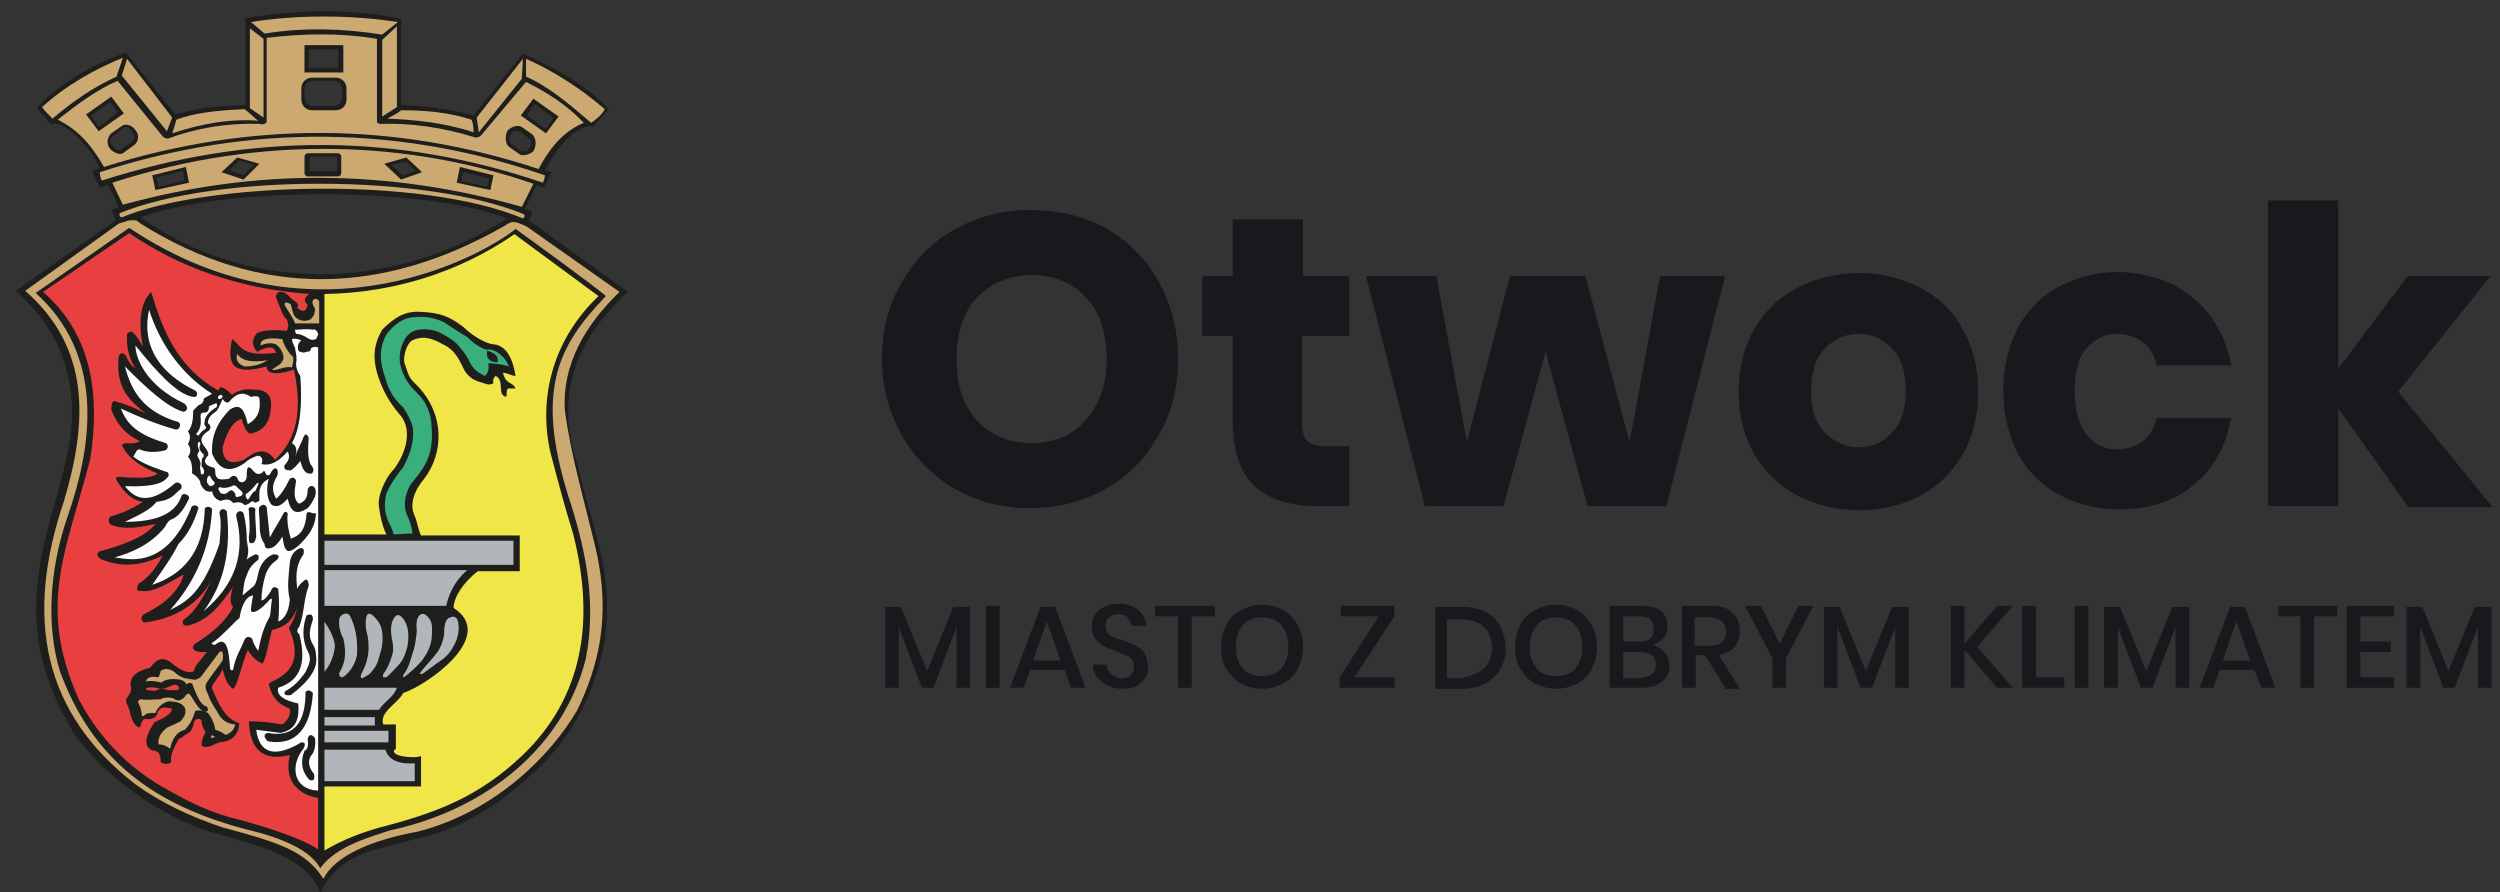 <?xml version="1.0" encoding="utf-8"?>
<!-- Generator: Adobe Illustrator 24.0.2, SVG Export Plug-In . SVG Version: 6.00 Build 0)  -->
<svg version="1.1" id="Warstwa_1" xmlns="http://www.w3.org/2000/svg" xmlns:xlink="http://www.w3.org/1999/xlink" x="0px" y="0px"
	 viewBox="0 0 238.1 85" style="enable-background:new 0 0 238.1 85;" xml:space="preserve">
<rect x="0" y="0" width="238.1" height="85" fill="#333333" stroke="none"/>
<style type="text/css">
	.st0{fill:#18191D;}
	.st1{fill:#1E1E1C;}
	.st2{fill:#B0B6BA;}
	.st3{fill:#38AF7D;}
	.st4{fill:#F0E647;}
	.st5{fill:#E84041;}
	.st6{fill:#CBA971;}
	.st7{fill:#FFFCFD;}
</style>
<g>
	<path class="st0" d="M105.4,21.8c2.1,1.2,3.8,2.9,5,5.1s1.8,4.6,1.8,7.3c0,2.7-0.6,5.2-1.9,7.3c-1.2,2.2-2.9,3.9-5.1,5.1
		c-2.1,1.2-4.5,1.8-7.1,1.8s-5-0.6-7.1-1.8c-2.1-1.2-3.8-2.9-5.1-5.1c-1.2-2.2-1.9-4.6-1.9-7.3c0-2.7,0.6-5.2,1.9-7.3
		c1.2-2.2,2.9-3.9,5.1-5.1s4.5-1.8,7.1-1.8C100.9,20,103.3,20.6,105.4,21.8z M93,28.4c-1.3,1.4-1.9,3.4-1.9,5.8
		c0,2.4,0.6,4.4,1.9,5.8s3,2.2,5.2,2.2c2.2,0,3.9-0.7,5.2-2.2c1.3-1.4,2-3.4,2-5.8s-0.6-4.4-1.9-5.8c-1.3-1.4-3-2.2-5.2-2.2
		S94.3,27,93,28.4z"/>
	<path class="st0" d="M128.5,42.4v5.8h-3c-2.6,0-4.6-0.6-6-1.9c-1.4-1.3-2.1-3.4-2.1-6.3V32h-2.9v-5.7h2.9v-5.4h6.7v5.4h4.4V32H124
		v8.2c0,0.9,0.2,1.5,0.5,1.8c0.4,0.3,0.9,0.5,1.8,0.5H128.5z"/>
	<path class="st0" d="M164.3,26.3l-5.6,21.9h-7.5l-4-14.7l-4,14.7h-7.5l-5.6-21.9h6.7l2.9,15.8l4.1-15.8h7.2l4.2,15.8l2.9-15.8
		H164.3z"/>
	<path class="st0" d="M182.9,27.4c1.7,0.9,3.1,2.2,4,3.9c1,1.7,1.5,3.7,1.5,6c0,2.3-0.5,4.3-1.5,6c-1,1.7-2.3,3-4,3.9
		c-1.7,0.9-3.7,1.4-5.8,1.4c-2.2,0-4.1-0.5-5.9-1.4c-1.7-0.9-3.1-2.2-4.1-3.9c-1-1.7-1.5-3.7-1.5-6c0-2.3,0.5-4.3,1.5-6
		c1-1.7,2.3-3,4.1-3.9c1.7-0.9,3.7-1.4,5.9-1.4C179.2,26,181.1,26.5,182.9,27.4z M173.8,33.2c-0.9,0.9-1.3,2.3-1.3,4
		c0,1.8,0.4,3.1,1.3,4c0.9,0.9,2,1.4,3.2,1.4c1.3,0,2.4-0.5,3.2-1.4c0.9-0.9,1.3-2.3,1.3-4c0-1.8-0.4-3.1-1.3-4
		c-0.9-0.9-1.9-1.4-3.2-1.4C175.7,31.8,174.7,32.3,173.8,33.2z"/>
	<path class="st0" d="M208.9,28.4c1.9,1.6,3.1,3.7,3.6,6.4h-7.1c-0.2-0.9-0.6-1.7-1.3-2.2c-0.7-0.5-1.5-0.8-2.5-0.8
		c-1.2,0-2.1,0.5-2.9,1.4c-0.8,0.9-1.1,2.3-1.1,4.1c0,1.8,0.4,3.1,1.1,4.1c0.8,0.9,1.7,1.4,2.9,1.4c1,0,1.8-0.3,2.5-0.8
		c0.7-0.5,1.1-1.3,1.3-2.2h7.1c-0.5,2.7-1.7,4.9-3.6,6.4c-1.9,1.6-4.3,2.3-7.1,2.3c-2.1,0-4.1-0.5-5.7-1.4c-1.7-0.9-3-2.2-3.9-3.9
		c-0.9-1.7-1.4-3.7-1.4-6c0-2.3,0.5-4.3,1.4-6c0.9-1.7,2.2-3,3.9-3.9s3.6-1.4,5.7-1.4C204.6,26,207,26.8,208.9,28.4z"/>
	<path class="st0" d="M229.3,48.2l-6.6-9.3v9.3H216V19.1h6.7v16l6.6-8.8h7.9l-8.8,11l9,11H229.3z"/>
</g>
<g>
	<path class="st0" d="M92.4,57.8v7.7h-1.3v-5.8l-2.2,5.8h-1.1l-2.2-5.8v5.8h-1.3v-7.7h1.5l2.5,6.1l2.5-6.1H92.4z"/>
	<path class="st0" d="M95.2,57.7v7.8h-1.3v-7.8H95.2z"/>
	<path class="st0" d="M101.4,63.8h-3.3l-0.6,1.7h-1.3l2.9-7.7h1.4l2.9,7.7H102L101.4,63.8z M101,62.9l-1.3-3.7l-1.3,3.7H101z"/>
	<path class="st0" d="M109.1,64.5c-0.2,0.3-0.5,0.6-0.8,0.8c-0.4,0.2-0.8,0.3-1.4,0.3c-0.5,0-1-0.1-1.4-0.3c-0.4-0.2-0.8-0.5-1-0.8
		c-0.3-0.3-0.4-0.7-0.4-1.2h1.3c0,0.3,0.2,0.6,0.4,0.9c0.3,0.2,0.6,0.4,1,0.4c0.4,0,0.7-0.1,0.9-0.3c0.2-0.2,0.3-0.5,0.3-0.8
		c0-0.3-0.1-0.5-0.2-0.7s-0.3-0.3-0.6-0.4c-0.2-0.1-0.5-0.2-0.9-0.4c-0.5-0.2-0.9-0.3-1.2-0.5c-0.3-0.2-0.6-0.4-0.8-0.7
		c-0.2-0.3-0.3-0.7-0.3-1.2c0-0.4,0.1-0.8,0.3-1.1c0.2-0.3,0.5-0.6,0.9-0.7c0.4-0.2,0.8-0.3,1.3-0.3c0.8,0,1.4,0.2,1.9,0.6
		c0.5,0.4,0.7,0.9,0.8,1.5h-1.4c-0.1-0.3-0.2-0.5-0.4-0.8c-0.2-0.2-0.5-0.3-0.9-0.3c-0.4,0-0.6,0.1-0.9,0.3
		c-0.2,0.2-0.3,0.4-0.3,0.8c0,0.3,0.1,0.5,0.2,0.7c0.1,0.2,0.3,0.3,0.6,0.4c0.2,0.1,0.5,0.2,0.9,0.3c0.5,0.2,0.9,0.3,1.2,0.5
		s0.6,0.4,0.8,0.7c0.2,0.3,0.3,0.7,0.3,1.2C109.4,63.8,109.3,64.2,109.1,64.5z"/>
	<path class="st0" d="M115.7,57.7v1h-2.2v6.8h-1.3v-6.8h-2.2v-1H115.7z"/>
	<path class="st0" d="M122.2,58.1c0.6,0.3,1,0.8,1.4,1.4c0.3,0.6,0.5,1.3,0.5,2.1s-0.2,1.5-0.5,2.1c-0.3,0.6-0.8,1.1-1.4,1.4
		c-0.6,0.3-1.2,0.5-2,0.5c-0.7,0-1.4-0.2-2-0.5c-0.6-0.3-1-0.8-1.4-1.4s-0.5-1.3-0.5-2.1s0.2-1.5,0.5-2.1s0.8-1.1,1.4-1.4
		c0.6-0.3,1.2-0.5,2-0.5C121,57.6,121.6,57.8,122.2,58.1z M118.9,59.1c-0.4,0.2-0.7,0.6-0.9,1c-0.2,0.4-0.3,0.9-0.3,1.5
		s0.1,1.1,0.3,1.5c0.2,0.4,0.5,0.8,0.9,1c0.4,0.2,0.8,0.3,1.3,0.3c0.5,0,0.9-0.1,1.3-0.3c0.4-0.2,0.7-0.6,0.9-1
		c0.2-0.4,0.3-0.9,0.3-1.5s-0.1-1.1-0.3-1.5c-0.2-0.4-0.5-0.8-0.9-1c-0.4-0.2-0.8-0.3-1.3-0.3C119.7,58.8,119.3,58.9,118.9,59.1z"/>
	<path class="st0" d="M129,64.5h3.8v1h-5.2v-1l3.7-5.8h-3.6v-1h5.1v1L129,64.5z"/>
	<path class="st0" d="M142.9,63.7c-0.3,0.6-0.8,1-1.4,1.4c-0.6,0.3-1.4,0.5-2.2,0.5h-2.6v-7.8h2.6c0.9,0,1.6,0.2,2.2,0.5
		c0.6,0.3,1.1,0.8,1.4,1.4c0.3,0.6,0.5,1.3,0.5,2.1S143.2,63.1,142.9,63.7z M141.3,63.7c0.5-0.5,0.8-1.2,0.8-2s-0.3-1.6-0.8-2
		c-0.5-0.5-1.2-0.7-2.2-0.7h-1.3v5.6h1.3C140.1,64.4,140.8,64.1,141.3,63.7z"/>
	<path class="st0" d="M150.2,58.1c0.6,0.3,1,0.8,1.4,1.4c0.3,0.6,0.5,1.3,0.5,2.1s-0.2,1.5-0.5,2.1c-0.3,0.6-0.8,1.1-1.4,1.4
		c-0.6,0.3-1.2,0.5-2,0.5c-0.7,0-1.4-0.2-2-0.5c-0.6-0.3-1-0.8-1.4-1.4s-0.5-1.3-0.5-2.1s0.2-1.5,0.5-2.1s0.8-1.1,1.4-1.4
		c0.6-0.3,1.2-0.5,2-0.5C149,57.6,149.6,57.8,150.2,58.1z M146.9,59.1c-0.4,0.2-0.7,0.6-0.9,1c-0.2,0.4-0.3,0.9-0.3,1.5
		s0.1,1.1,0.3,1.5c0.2,0.4,0.5,0.8,0.9,1c0.4,0.2,0.8,0.3,1.3,0.3c0.5,0,0.9-0.1,1.3-0.3c0.4-0.2,0.7-0.6,0.9-1
		c0.2-0.4,0.3-0.9,0.3-1.5s-0.1-1.1-0.3-1.5c-0.2-0.4-0.5-0.8-0.9-1c-0.4-0.2-0.8-0.3-1.3-0.3C147.7,58.8,147.3,58.9,146.9,59.1z"/>
	<path class="st0" d="M158.6,62.2c0.3,0.4,0.4,0.8,0.4,1.2c0,0.6-0.2,1.2-0.7,1.5c-0.4,0.4-1.1,0.6-1.9,0.6h-3.1v-7.8h3.1
		c0.8,0,1.4,0.2,1.8,0.5c0.4,0.4,0.6,0.8,0.6,1.4c0,0.5-0.1,0.9-0.4,1.2c-0.3,0.3-0.6,0.5-1,0.6C157.9,61.6,158.3,61.8,158.6,62.2z
		 M154.6,61.1h1.6c0.4,0,0.8-0.1,1-0.3s0.3-0.5,0.3-0.9c0-0.4-0.1-0.6-0.3-0.9c-0.2-0.2-0.6-0.3-1.1-0.3h-1.5V61.1z M157.3,64.2
		c0.3-0.2,0.4-0.5,0.4-0.9c0-0.4-0.1-0.7-0.4-0.9c-0.3-0.2-0.6-0.3-1.1-0.3h-1.6v2.5h1.6C156.7,64.5,157.1,64.4,157.3,64.2z"/>
	<path class="st0" d="M164.3,65.5l-1.9-3.1h-0.9v3.1h-1.3v-7.8h2.8c0.9,0,1.6,0.2,2,0.7c0.5,0.4,0.7,1,0.7,1.7
		c0,0.6-0.2,1.1-0.5,1.5c-0.3,0.4-0.8,0.6-1.5,0.8l2,3.2H164.3z M161.5,61.5h1.4c1,0,1.5-0.5,1.5-1.3c0-0.4-0.1-0.8-0.4-1
		c-0.2-0.2-0.6-0.4-1.2-0.4h-1.4V61.5z"/>
	<path class="st0" d="M172.7,57.7l-2.6,5v2.8h-1.3v-2.8l-2.6-5h1.5l1.8,3.6l1.8-3.6H172.7z"/>
	<path class="st0" d="M181.8,57.8v7.7h-1.3v-5.8l-2.2,5.8h-1.1l-2.2-5.8v5.8h-1.3v-7.7h1.5l2.5,6.1l2.5-6.1H181.8z"/>
	<path class="st0" d="M188.3,61.6l3.4,3.9h-1.5l-3.1-3.6v3.6h-1.3v-7.8h1.3v3.6l3.1-3.6h1.5L188.3,61.6z"/>
	<path class="st0" d="M193.9,64.5h2.7v1h-4v-7.8h1.3V64.5z"/>
	<path class="st0" d="M198.9,57.7v7.8h-1.3v-7.8H198.9z"/>
	<path class="st0" d="M208.5,57.8v7.7h-1.3v-5.8l-2.2,5.8h-1.1l-2.2-5.8v5.8h-1.3v-7.7h1.5l2.5,6.1l2.5-6.1H208.5z"/>
	<path class="st0" d="M214.7,63.8h-3.3l-0.6,1.7h-1.3l2.9-7.7h1.4l2.9,7.7h-1.3L214.7,63.8z M214.3,62.9l-1.3-3.7l-1.3,3.7H214.3z"
		/>
	<path class="st0" d="M222.6,57.7v1h-2.2v6.8h-1.3v-6.8H217v-1H222.6z"/>
	<path class="st0" d="M224.8,58.7v2.4h2.9v1h-2.9v2.4h3.2v1h-4.5v-7.8h4.5v1H224.8z"/>
	<path class="st0" d="M237.3,57.8v7.7h-1.3v-5.8l-2.2,5.8h-1.1l-2.2-5.8v5.8h-1.3v-7.7h1.5l2.5,6.1l2.5-6.1H237.3z"/>
</g>
<g>
	<path class="st1" d="M59.8,27.8l-9.4-6.8l0.3-0.9L50,19.9l1.1-2.3l0.7,0.3l0.7-1.5l-0.6-0.2c0.9-1.6,2.5-4.2,4.6-4.2l1.5-1.6
		c-2-2.1-4.6-3.7-8.2-5.3L45.1,11c-1.8-0.5-4.2-0.9-6.9-1l0-8.2c-4.1-0.9-9-1-14.8-0.1l0,8.3c-1.6,0.1-4.1,0.1-6.7,0.9L12,5
		c-3.6,1.3-6.6,3.2-8.5,5.3l1.4,1.6c0.7-0.7,3.4,1.5,4.6,4.1l-0.7,0.3l0.7,1.6l0.8-0.3l1,2.1L10.6,20l0.4,1l0,0l-9.5,6.7
		c4.3,3.8,5.9,8.5,5.2,14c-0.7,4.4-2.2,7.8-2.9,12.1c-1,6.2,0.1,10.7,3.2,16c2.9,4.1,7.7,7.4,11.8,9c2.9,1.2,10.2,2,11.7,6.2
		c2.2-4.2,5.8-4,9-5.1c3.5-0.7,7.3-2.5,11.4-6.4c4.1-3.6,7.1-9.9,6.9-16c0-4.6-1.9-8.9-2.8-13.3C53,38.1,54.3,32.9,59.8,27.8
		 M50.9,9.9l1.8,1.3l-0.7,1.1l-1.8-1.3L50.9,9.9z M44.1,16.4L44.1,16.4l2.5,0.6l-0.2,0.8l-2.5-0.6L44.1,16.4z M38.7,15.4l0.9,0.9
		l0,0l0,0l-1.3,0.4l-1-1L38.7,15.4z M29.4,4.7h2.8v1.8h-2.8V4.7z M29,8.6c0-0.5,0.3-0.9,0.9-0.9h1.8c0.6,0,0.9,0.4,0.9,0.9v0.6
		c0,0.6-0.4,0.9-0.9,0.9h-1.8c-0.6,0-0.9-0.4-0.9-0.9V8.6z M32.1,16.3h-2.6v-1.4h2.6V16.3z M22.8,15.3l1.4,0.4l-1,1l-1.4-0.5v0l0,0
		h0L22.8,15.3z M14.9,16.9L14.9,16.9l2.5-0.6l0.2,0.9l-2.5,0.6L14.9,16.9L14.9,16.9z M9.4,12.1L8.7,11h0l1.8-1.3l0.7,1L9.4,12.1z
		 M12.6,13.5l-1,0.7c-0.2,0.2-0.5,0.1-0.7-0.1l-0.3-0.4c-0.2-0.2-0.1-0.5,0.1-0.7h0l1-0.8c0.2-0.2,0.5-0.1,0.7,0.1l0.3,0.4
		C12.9,13,12.8,13.3,12.6,13.5 M13.4,20.7c7.8-2.9,26.9-3,34.9,0.1C36.9,28.1,23.2,27.7,13.4,20.7 M49.5,14.3l-0.8-0.6
		c-0.2-0.1-0.3-0.6-0.1-0.8l0.2-0.3c0.1-0.2,0.6-0.2,0.8,0l0.8,0.6c0.2,0.1,0.2,0.6,0.1,0.8l-0.2,0.3C50.2,14.4,49.7,14.5,49.5,14.3
		"/>
	<path class="st2" d="M30.9,71.4h5.8c0.3,0.9,1.1,1.4,2.8,1.3v1.7h-8.6L30.9,71.4L30.9,71.4z M30.9,69.6H37v1.1h-6.1V69.6z
		 M30.9,68.3h4.8v0.8h-4.8V68.3z M30.9,65.5h6.9c-0.3,0.9-1.2,1.3-1.7,2.1h-5.2V65.5z M30.9,51.5h18v2.3h-18V51.5z M30.9,54.3h13.6
		c-0.7,0.6-1.6,1.6-2,3.4H30.9V54.3z M30.9,64v-4.8c0.4,0.6,0.9,1.4,1,2.3C31.8,62.7,31.3,63.5,30.9,64z M32.3,64.1
		c0.4-0.7,0.8-1.5,0.4-3.3c-0.2-0.3-0.3-0.7-0.4-1.2c0-0.4-0.1-0.9,0.4-1.1c0.2-0.1,0.4-0.1,0.6,0.1c0.5,0.9,0.8,2.2,0.7,3.8
		c-0.2,0.9-0.6,1.5-1.2,2C32.5,64.6,32.3,64.5,32.3,64.1L32.3,64.1z M34.4,64.2c0.3-0.6,0.6-1.1,0.7-2.3c0-0.6,0-1.1-0.2-1.8
		c-0.1-0.5-0.1-0.9,0-1.4c0.1-0.2,0.2-0.4,0.6-0.1c0.4,0.4,0.8,0.8,0.9,1.6c0.1,0.8,0,1.5-0.3,2.4c-0.2,0.9-0.6,1.2-0.9,1.6
		c-0.2,0.1-0.5,0.3-0.7,0.4C34.4,64.6,34.3,64.5,34.4,64.2L34.4,64.2z M36.5,64.2c0.3-0.4,0.6-0.9,0.9-2c0.1-0.5,0-1-0.1-1.5
		c-0.1-0.6-0.1-1.3,0.2-1.8c0.2-0.3,0.4-0.5,0.8-0.1c0.6,0.7,0.7,1.6,0.5,2.8c-0.2,0.7-0.4,1.3-0.9,1.8c-0.4,0.4-0.7,0.8-1.1,1.1
		C36.6,64.5,36.4,64.6,36.5,64.2L36.5,64.2z M38.4,64.3c0.3-0.4,0.5-0.7,0.9-2.1c0.2-0.5,0.3-1.2,0.4-2.1c-0.1-0.8,0-1.4,0.4-1.6
		c0.2-0.1,0.4,0,0.6,0.2c0.2,0.3,0.6,0.3,0.4,2.2c-0.1,0.7-0.4,1.3-0.9,2c-0.6,0.7-1.1,1.1-1.6,1.5C38.4,64.6,38.4,64.5,38.4,64.3
		 M40,64.1c0.5-0.7,1.1-1.2,1.8-2.2c0.2-0.4,0.4-0.8,0.5-1.5c0-0.8,0.1-1.5,0.6-1.6c0.2-0.1,0.4-0.1,0.6,0.1c0.2,0.4,0.3,1,0,2
		c-0.4,1-0.9,1.6-1.5,2c-0.6,0.4-1.2,0.9-1.8,1.3C40.1,64.1,39.9,64.3,40,64.1"/>
	<path class="st3" d="M37.5,50.9c-0.1-0.3-0.2-0.7-0.4-1c-0.4-0.8-0.6-1.7-0.3-2.9c0.2-0.5,0.7-1.4,1.6-2.5c0.7-1.3,1.1-2.6,0.9-3.9
		c-0.2-0.6-0.5-1.2-0.9-1.8c-0.8-0.7-1.4-1.6-1.7-2.8c-0.6-1.6-0.6-3,0.2-4.3c1.1-1.3,2-1.5,2.7-1.5c1-0.1,1.9,0.1,2.7,0.5
		c0.7,0.5,1.4,0.9,2.2,1.4c0.6,0.6,1.2,1,1.8,1.2c0.6-0.1,1.1,0.2,1.6,0.7c0.3,0.3,0.4,0.6,0.6,0.9c-0.7-0.2-1.4-0.3-2-0.3
		c0.1,0.5,0,0.9-0.3,1.2c-0.7-0.3-1.2-0.7-1.5-1.4c-0.2-0.4-0.5-0.9-0.9-1.3c-0.4-0.6-1-0.9-1.5-1.2c-0.8-0.5-1.6-0.6-2.4-0.5
		c-0.7,0.1-1.2,0.5-1.5,1.2c-0.3,0.7-0.4,1.3-0.3,2c0.2,1,0.7,1.9,1.3,2.5c0.4,0.4,0.8,0.8,1.1,1.3c0.3,0.6,0.6,1.3,0.6,2.3
		c0.1,0.9,0,1.6-0.1,2.2c-0.4,1.6-1.2,2.3-2,3.4c-0.4,0.9-0.6,1.7-0.3,2.6c0.3,0.6,0.5,1.2,0.6,1.9L37.5,50.9L37.5,50.9z M47.4,34.5
		c0.1-0.6-0.3-0.9-1-1.1C46.3,34,46.5,34.5,47.4,34.5"/>
	<path class="st4" d="M30.9,28v22.9h5.9c-0.4-0.8-0.6-1.8-0.7-2.6c-0.2-1,0.6-2.8,1.4-3.6c0.8-1,2.1-3.6,0.5-5.3
		c-1-1.2-1.5-2.2-1.9-3.3c-0.7-2-0.5-3.3,0.3-4.7c1.2-1.2,2.2-1.8,3.7-1.7c1.8,0.1,2.7,0.4,4.1,1.5c0.7,0.7,2.1,1.6,2.9,1.6
		c1.3,0.2,1.8,1.7,2,3c-0.4,0-0.8-0.3-1.2-0.3c0.3,1.2,0.9,0.8,1.2,1.5h-0.7c-0.2,0.1-0.1,0.5-0.2,0.8c-0.9-0.2-0.1-1.6-1-2
		c-0.2,0.2-0.3,0.4-0.2,0.7c-0.2,0.1-0.4,0.2-0.9,0c-0.7-0.2-1.5-0.4-2-1.5c-0.4-0.8-0.8-1.7-1.9-2.2c-0.9-0.5-1.8-0.9-2.9-0.4
		c-0.5,0.2-0.9,1.4-0.8,2.1c0.5,1.5,0.4,1.4,1.4,2.4c2.4,2.6,2.4,6.2,0.5,8.7c-1.1,1.3-1.3,2.5-1,3.3c0.4,0.9,0.4,1.5,0.7,2.1h9.4
		v3.4h-4c-1.4,1.1-2.3,2.5-2.3,3.5c4.2,2.7-2.6,7.4-4.8,8.1c-0.5,1-2.3,1.8-1.9,3h1.2v2.3c-0.9,0.7,1.8,1,2.4,0.7v2.9h-9.2v6.1
		c1.7-1,3.5-1.7,5.3-2.2c5.4-1.4,9.4-2.9,13.6-6.9c5.7-5.5,6.9-12.7,4.8-21c-0.8-2.6-1.5-5.2-2.2-7.9c-1.2-5.5,0.5-10.9,4.6-14.8
		L49,22.3C43.8,25.9,37.5,27.9,30.9,28"/>
	<path class="st5" d="M29.5,28c-6.9-0.5-12.5-2.6-17.2-5.8l-8.2,5.6c4.8,4.2,5.4,10,4.5,15.9c-2.3,8.9-5.1,13.9-1.1,22.9
		c1.9,3.6,4.7,6.6,8.6,8.7c1.8,1,3.8,2.1,6.8,2.8c2.2,0.6,5.8,1.7,7.4,2.8V76c-2.3-0.4-3.2-2-2.7-4.1c-2.7,0.7-3.8-0.7-3.9-3.2
		c1.2,0,2,0.1,3.2,0.3c0.6-0.5,0.8-1,0.7-1.5c-1.1-0.4-1.8-1.2-2-2.4c0.7-0.5,3.7-1.2,1.9-5.3c0.5-0.7,0.7-1.4,0.8-2
		c-0.3,1.1-1,1.9-2.4,2.2c-0.3,1.1-0.6,2.9-0.9,3.2c-0.5-0.2-1-0.6-1.4-1.3c-0.7,1.7-1,3.5-1.4,3.7c-0.5-0.3-0.8-1-1-1.9
		c-0.2,0.7-1.2,1.6-1,1.9c0.7,1.6,1.2,2.8,2.6,3.3c-0.1,1-0.6,1.7-1.9,1.8c-0.6,0.2-1.2,0.7-1.7,0.3c0-0.4,0.1-0.8,0.4-1.3
		c-0.2-0.2-0.4-0.6-0.4-1.1c-0.2-0.2-0.5-0.2-0.7,0.1c-0.1,0.4-0.2,0.8-0.4,1c-0.5,0.3-0.8,0.6-1.1,0.7c-0.4,0.8-0.8,1.4-0.7,2.2
		c-0.3,0.2-0.6,0.2-1,0c0-0.8-0.2-1.1-0.7-1.1c-0.8-0.3-1-1,0.1-2.7c1.1-0.5,1.6-0.8,1.7-1.3c-0.6-0.1-1-0.3-1.4,0.3
		c0,0.4-0.3,0.7-1,0.7c-0.4-0.2-0.5,0.3-0.7,0.8c-0.6-0.2-0.7-0.8-0.9-1.3c0-0.5-0.4-0.9-0.4-1.4c0.3-0.4,0.5-0.7,0.5-1.1
		c-0.3-1,0.5-1.6,1.8-1.9c0.6-0.9,1.3-1.1,2.1-0.4c0.9,0.7,1.6,1,2.1,0.7c-0.1-0.4,0.8-1.2,1.2-1.8c-1.3,0.1-1.6-0.4-1.1-0.8
		c1.6-1,2.9-2.1,3.6-3.5c-0.4-0.3-0.2-1.4,0-1.9c-1.1,1.5-2.2,3.2-4.4,3.7c-0.4,0-0.5-0.3-0.3-0.6c1.1-0.7,1.9-2.2,2.7-3.8
		c-1.3,2.3-3.4,3.7-6.5,4.1c-0.3-0.3-0.3-0.5,0-0.8c2.1-1,3.4-2.3,3.8-3.8c-1.4,0.8-2.8,1.7-3.9,1.6c-0.3-0.1-0.8,0.2-0.4-0.7
		c1-0.6,1.7-1.6,2.3-2.7c-2,1-4,1.2-6,0.3c-0.3-0.3-0.3-0.5,0-0.7c3.1-0.8,4.6-1.7,5.3-2.6c-1.4,0.3-2.8,0.6-4.2,0.1
		c-0.3-0.2-0.3-0.6-0.1-0.8c1.1-0.3,2.2-0.8,3.1-1.4c-0.9-0.1-1.7-0.8-2.4-1.9c-0.2-0.3-0.2-0.5,0.1-0.5c2,0.2,3.3,0.1,3.7-0.3
		c-1.1-0.5-2.3-1-3.1-2.2c-0.4-0.6-0.4-0.6,0.2-0.7c0.6,0.1,1.2-0.1,1.2-0.2c-1.3-0.6-2.2-1.6-2.7-3c0-0.5,0.1-0.8,0.3-0.8
		c1.1,0.3,2.1,0.7,3,1.2C12.4,38.2,11,37,11.3,34c0.1-0.4,0.4-0.5,0.7-0.1c0.3,0.7,0.6,1,0.9,1.2c-0.5-0.8-0.9-1.8-0.8-3.3
		c0.2-0.2,0.4-0.3,0.6-0.1c0.4,0.4,0.6,0.8,0.9,1.3c-0.5-2.7-0.1-4.3,0.8-5.2c1.1,3.7,2.5,7.2,6.4,9.4c0.1-0.5,0.5-0.4,1.3,0.4
		c0.5-0.4,1.3-0.6,2-0.5c0.7,0,1.9,0.1,1.7,1.8c-0.1,1.3-0.7,2.2-2,2.4c-0.4-0.2-0.6-0.8-0.8-1.4c-0.7,0.2-1.3,0.9-1.8,2.7
		c0,1.3,0.7,1.7,2,1.2c0.6-0.4,1.2-0.9,1.9-0.8c0.5,0.1,0.8,0.4,1.1,0.8c1.6-1.6,2.8-3.8,1.8-8.6c-1.5,0.5-2.6,0.5-2.6-0.3
		c-3.3,0.9-3.8-0.2-3.3-2.6c1,0.7,0.8,1.7,4.2,1.3c-0.2-0.5-0.5-0.8-1.8-0.1c-0.5-0.5-0.6-1.1,0-1.8c0.8-0.3,1.6-0.3,2.8-0.2
		c0.2-0.3,0.2-0.7,0-1.1c-0.4-0.3-0.6-1.1-0.9-1.8c-0.4-0.7,0.4-1.3,1.3-0.2c0.7,0.5,0.8,0.6,0.6,0.9c0.5,0.5,0.9,0.4,1-0.3
		C28.8,28.6,29.1,28.2,29.5,28L29.5,28z M15.3,65.6c0.6,0,0.8-0.3,1.4-0.4c0.3,0.1,0.4,0.2,0.3,0.5c-0.7,0.1-1.1,0-1.5-0.1
		c-0.4,0-0.4,0.1-0.8,0.2c-0.5-0.1-0.8,0-0.8-0.2c0.1-0.1,0.3-0.2,1-0.1C14.9,65.5,15.2,65.6,15.3,65.6"/>
	<path class="st6" d="M56.3,11.7c0.3-0.2,1-0.7,1.3-1.3c-2.3-2-5-3.7-7.5-4.8l0,1.7C52.2,8.2,54.2,9.9,56.3,11.7"/>
	<path class="st6" d="M55.6,11.7c-1.6-1.7-3.5-2.9-5.5-3.9l-4.2,5c-0.2,0.2-0.3,0.3-0.6,0.3c-3.2-1-6.3-1.4-9.1-1.3
		c-0.1,0-0.3-0.1-0.3-0.2V3.7c-3.6-0.6-7-0.5-10.5-0.1v8c-0.1,0.2-0.3,0.3-0.7,0.2c-3.1-0.1-6,0.4-8.7,1.4c-0.2,0-0.4-0.1-0.5-0.2
		l-4.3-5.3c-1.9,0.8-3.8,2.2-5.7,3.7c1.8,0.9,3.1,2.2,4.4,4.5c14-4.4,27.8-4.3,41.4,0.2C52.5,13.8,53.9,12.4,55.6,11.7 M8.2,10.9
		l2.4-1.7l1.2,1.6l-2.4,1.7L8.2,10.9z M12.8,13.8l-1.1,0.8c-0.3,0.2-0.9-0.1-1.2-0.4c-0.4-0.5-0.3-1.1,0.1-1.5l1-0.7
		c0.4-0.3,1.1,0,1.3,0.4C13.3,12.8,13.2,13.5,12.8,13.8 M29,4.3h3.7v2.6H29V4.3z M33,9.5c0,0.6-0.5,1-1,1h-2.3c-0.6,0-1-0.5-1-1V8.4
		c0-0.6,0.5-1,1-1h2.3c0.6,0,1,0.5,1,1V9.5z M50.8,14.4c-0.3,0.3-1,0.5-1.3,0.3l-1-0.7c-0.4-0.3-0.4-1-0.2-1.5
		c0.2-0.3,0.9-0.7,1.4-0.4l1,0.7C51.1,13.2,51.1,13.9,50.8,14.4 M52,12.7L49.6,11l1.2-1.6l2.4,1.7L52,12.7z"/>
	<path class="st6" d="M51.9,16.7C38.3,12,24,11.7,9.5,16.4c0,0.2,0.1,0.7,0.2,0.8h0c14.3-4.6,28.2-4.5,42,0.2
		C51.8,17.2,51.9,16.9,51.9,16.7"/>
	<polygon class="st6" points="10,15.8 10,15.8 10,15.8 	"/>
	<path class="st6" d="M10.7,17.4L10.7,17.4l1,2.1C24.4,16,37,16.1,49.7,19.7l1.1-2.2C39.2,13.5,25.3,12.7,10.7,17.4 M14.8,18.1
		l-0.3-1.4l3.2-0.8l0.3,1.5L14.8,18.1z M23.2,17.1l-2.1-0.7l1.5-1.4l2.1,0.6L23.2,17.1z M32.5,16.5c0,0.1-0.1,0.3-0.3,0.3h-2.9
		c-0.1,0-0.3-0.1-0.3-0.3v-1.6c0-0.1,0.1-0.3,0.3-0.3h2.9c0.1,0,0.3,0.1,0.3,0.3V16.5z M38.2,17.1l-1.6-1.5l2.1-0.6l1.5,1.4
		L38.2,17.1z M47,16.7l-0.3,1.4l-3.2-0.7l0.3-1.5L47,16.7z"/>
	<path class="st6" d="M11.4,20.3c0,0.2-0.1,0.3,0.2,0.4h0c7.9-3.3,28.4-4,38.2,0.1c0.2-0.1,0.2-0.3,0.1-0.4
		C40.6,16.6,20.8,16.5,11.4,20.3"/>
	<polygon class="st6" points="50.1,5.6 50.1,5.6 50.1,5.6 	"/>
	<polygon class="st6" points="2.2,27.8 2.2,27.8 2.2,27.8 	"/>
	<polygon class="st6" points="26,35.1 26,35.1 26,35.1 	"/>
	<path class="st6" d="M20.7,67.8c-0.4-0.6-0.7-1.1-0.9-1.7c-0.4-0.7-0.2-1,0.1-1.4c0.4-0.6,0.9-1.2,1.3-1.8c0.1-0.7,0-1-0.3-0.8h0
		c-0.6,0.8-1.2,1.6-1.8,2.4c-0.3,0.2-0.5,0.3-0.8,0.2c-0.2,0-0.5-0.1-0.7-0.1c-0.3-0.1-0.7-0.3-1-0.6c-0.4-0.3-0.9-0.4-1.3-0.1
		c-0.1,0.3-0.1,0.6-0.3,0.6c-0.6-0.1-1,0-1.1,0.4c0.5-0.1,1,0,1.5,0.1c0.2-0.2,0.7-0.4,1.5-0.3c0.4,0,0.7,0.2,0.9,0.5
		c0.1-0.2,0.3-0.2,0.5-0.1c0.5,1.4,0.9,2.1,1.4,2.2c0.2,0.3,0.1,0.5-0.2,0.5c-0.6-0.2-0.9-0.9-1.3-1.5c-0.2-0.3-0.3-0.3-0.5-0.1
		c-0.1,0.2-0.3,0.4-0.6,0.5c-0.2,0-0.4,0-0.6-0.2c-0.4-0.1-0.9-0.1-1.2,0.1c-0.6,0-1.3,0.1-1.9,0c-0.3,0.1-0.3,0.3-0.1,0.6
		c0.1,0.3,0.2,0.6,0.2,0.9c0.1,0.2,0.2,0.1,0.4-0.1c0.3-0.1,0.6-0.1,0.9-0.1c0.2-0.5,0.6-0.9,1.2-1.1c0.7,0,1.3,0.1,1.6,0.6
		c0.2,0.6-0.1,0.9-0.4,1.3c-0.4,0.2-0.8,0.4-1.3,0.6c-0.6,0.5-0.9,1-0.8,1.6c0.5,0,0.8,0.2,1.1,0.4c0.2-0.9,0.6-1.6,1.4-1.8
		c0.5-0.5,0.8-1.1,1-1.8c0.4-0.1,0.8,0,1.2,0.2c0.3,0.4,0.6,0.9,0.7,1.6c0.4,0.1,0.7,0.3,1,0.5c0.5-0.2,0.8-0.5,0.9-1
		C21.4,68.9,21,68.4,20.7,67.8"/>
	<polygon class="st6" points="25.1,3.7 23.8,2.7 23.8,10.3 25.1,11.2 	"/>
	<path class="st6" d="M22.6,33.7c-0.2,0.6,0.1,1,0.7,1.2c1.1,0,1.7-0.3,2.2-0.6C24.3,34.5,23.1,34.5,22.6,33.7"/>
	<path class="st6" d="M59,27.8l-8.8-6.2c-1.4-0.7-1.5-0.5-2.3,0c-11.5,6.5-23,6.9-34.5-0.3l-0.4-0.3c-0.8-0.1-1,0.1-1.7,0.3
		l-8.9,6.4c6.3,5.5,5.9,12.6,3.7,20c-3.8,11.2-2,20.2,6.8,27c2.5,1.8,5.3,3.1,8.3,4.1c5.2,1.4,7.9,2.2,9.6,4.9
		c1.1-2.2,4.6-3.7,9-4.5c7.4-1.9,12.7-7.3,15.2-11.6c1.9-4,3.3-8.8,1.7-15.5c-1.1-4.6-2.3-8.6-2.9-13C53.5,34.7,55.8,30.9,59,27.8
		 M54.5,48.4c1.3,4.3,2.3,9,1.3,14.3c-2.1,8.4-9.4,14.4-18.7,16.4c-1.4,0.5-5.1,1.4-6.6,3.6c-0.9-1.7-3.6-2.9-7-3.7
		c-8.8-2.3-14.7-6.6-17.8-15.1c-1.3-4.3-1-9.6,0.7-14.6c2.6-7.4,3.4-15.6-3-21.4l8.9-6.2v0c18.1,12.1,34.6,2,36.8,0.1
		c0.7,0.5,7.9,5.7,8.6,6.4C53,33.1,50.8,37.4,54.5,48.4"/>
	<path class="st6" d="M27.7,33.8c-0.4-0.5-0.7-1-0.8-1.5c-1.4-0.2-2.1,0-2.1,0.6c0.5-0.2,1-0.3,1.5-0.1c0.5,0.4,0.7,0.9,0.7,1.3
		c-0.1,0.6-0.7,0.8-1.1,1.1c0.4,0.2,1.2-0.4,1.9-0.2C28,34.3,28,33.9,27.7,33.8"/>
	<path class="st6" d="M29.8,28.6c-0.1,0.2,0,0.5,0.2,0.8c0,0.4-0.1,0.7-0.4,1c-0.4,0.2-0.8,0.2-1.2,0c-0.4-0.2-0.5-0.6-0.6-1
		c0-0.1-0.1-0.3-0.1-0.4c-0.4-0.3-0.6-0.2-0.6,0c0.2,0.5,0.7,1,1,1.8h2.3v-2.1C30.2,28.4,30,28.4,29.8,28.6"/>
	<path class="st6" d="M20.2,70c-0.1,0.1-0.1,0.2-0.1,0.3c0.1,0,0.3-0.1,0.4-0.1C20.4,70.1,20.3,70.1,20.2,70L20.2,70z"/>
	<path class="st6" d="M45.1,12.6c0-0.3,0-0.8-0.2-1.2c-2.1-0.7-4.4-0.9-6.7-0.9c-0.3,0.3-1,0.6-1.3,0.8
		C39.5,11.4,42.4,11.7,45.1,12.6"/>
	<polygon class="st6" points="37.8,2.5 36.4,3.8 36.4,11.1 37.8,10.2 	"/>
	<polygon class="st6" points="45.6,12.6 49.7,7.5 49.8,5.6 45.4,11.2 	"/>
	<path class="st6" d="M49.8,5.6L49.8,5.6L49.8,5.6z"/>
	<path class="st6" d="M24.6,11.5c-0.4-0.3-0.9-0.8-1.3-1.1c-2.7,0.1-5,0.4-6.5,1l0,0c-0.1,0.4-0.3,1-0.4,1.3
		C19.4,11.7,22.1,11.3,24.6,11.5"/>
	<path class="st6" d="M25.2,3.2c3.6-0.6,7.5-0.5,11.2,0.1l1.5-1.2c-4.5-0.7-9.7-0.7-14,0h0L25.2,3.2z"/>
	<polygon class="st6" points="11.6,7.2 15.9,12.5 16.4,11.2 12.1,5.6 	"/>
	<path class="st6" d="M5,11.3c2-1.7,3.9-3,6.1-4c0.1-0.4,0.5-1.4,0.6-1.8C9.2,6.5,6.3,8.1,4,10.2C4.2,10.5,4.7,11,5,11.3L5,11.3z"/>
	<path class="st7" d="M27.8,32.3c0.3-0.1,0.6,0,0.9,0.1c-0.2,0.2-0.4,0.4-0.3,0.9c0,0.1,0.1,0.2,0.2,0.2c0.2,0.1,0.4,0.1,0.6,0
		c0.3,0,0.4-0.1,0.4-0.3c0.2-0.2,0.5-0.2,0.7-0.1v42.2c-2.4-0.1-2.7-2.4-1.4-4c0.2-0.4,0.2-0.6-0.2-0.6c-2.5,1.5-4,1.1-4.3-1.2
		l2.3,0.3c1.1-0.2,1.9-0.9,1.7-2.8c-1.4-0.3-2.1-0.8-1.9-1.5c1.9-0.6,2.8-2.1,2-5.1c-0.3-0.2-0.2-0.5,0-0.7c0.5-1.3,0.4-2.6,0.9-3.9
		c0-0.4-0.1-0.6-0.3-0.6c-0.4,0.3-0.7,0.6-0.8,0.9c-0.1-1.1-0.2-2.2,0.6-3.3c0.1-0.5,0-0.6-0.3-0.6c-0.5,0.2-0.9,0.6-1,1.4
		c-0.1,1.2-0.3,2.3,0,3.5c-0.1,1.3-0.6,1.9-1.1,2.1c0.1-1,0.1-2.1,0-3.1c-0.3-0.3-0.6-0.2-0.7,0.2c-0.3,0.4-0.5,0.8-0.9,0.9
		c0-0.7,0.1-1.5,0.4-2.5c0.2-0.5,0.4-0.9,1.1-1.4c0.3-0.4,0.1-0.5-0.4-0.5c-0.7,0.3-1.2,0.9-1.4,1.8c-0.1,0.5-0.2,0.9-0.4,1.2
		c-0.4,0.3-0.7,0.6-1.1,0.9c0.1-0.6,0.1-1.3,0.4-1.9c0.2-0.7,0.6-1.1,1.1-1.5c0.1-0.4,0-0.5-0.3-0.5c-0.4,0.2-0.6,0.3-0.8,0.5
		c0.1-0.4,0.2-0.8,0.1-1.2l-0.1-0.7c0-0.8-0.1-1.7-0.3-2.5c-0.2-0.4-0.8-0.2-0.7,0.3c0.9,3.5-0.1,6.5-3.1,9c2-2.7,2.6-5.9,2.2-9.5
		c-0.2-0.3-0.7-0.3-0.7,0.2c0.2,0.8,0.1,1.8,0,2.9c-1.7,4.9-3.2,5.5-4.7,6.3c2.5-2.8,3.8-6,4-9.6c-0.1-0.3-0.7-0.3-0.7,0
		c-0.1,4-2,6.2-5,7.2c0.9-1.3,1.8-2.5,2.5-3.9c0.9-0.9,1.5-2.1,1.9-3.4c-0.1-0.4-0.7-0.3-0.7,0c-2.5,6.2-6.4,4.7-7.3,4.7
		c1.7-0.5,3.4-1.2,4.8-2.9c0.2-0.4,0.4-0.7,0.8-0.8c0.7-0.4,1.1-1.1,1.5-1.9c0.1-0.4-0.6-0.6-0.7-0.3c-0.6,1.8-2.5,2.5-5.4,2.5
		c1.2-0.6,2.4-1.1,3-1.9c1.6-0.2,1.7-0.8,2.3-1.2c0.3-0.3-0.1-0.8-0.5-0.6c-2.1,1.8-3.6,1.9-4.8,0.3c2.3,0.1,3.6-0.2,4-0.8
		c0.2-0.1,0.2-0.3,0.1-0.5c-1.1-0.4-2.2-0.7-3.3-1.5C13,43,13,42.8,13.3,42.8c0.7,0.3,1.5,0.3,2.4,0.1c0.3-0.1,0.4-0.5,0.1-0.7
		c-3.1-0.9-3.8-2.1-4.3-3.3c1.7,0.8,3.4,1.5,5.2,2c0.4,0.1,0.6-0.5,0.3-0.7c-3.4-1-4.5-3-5.1-5.3c2,2,3.9,3.8,5.5,4.3
		c0.3,0.1,0.7-0.4,0.1-0.8c-3.6-1.7-4.6-4.3-4.6-5.5c2,2.5,4,4.7,5.5,4.9c0.4,0.1,0.5-0.4,0.2-0.6c-3.1-1.5-5.2-4-4.4-7.7
		c1,3.2,3.1,6.2,6,8c-0.3,0.2-0.8,0.4-0.8,0.5c0,0.3-0.2,0.5-0.5,0.6c-0.2,0.2-0.3,0.3-0.5,0.5c0,0.9-0.1,1.5-0.5,2
		c0.3,0.4,0.2,0.8,0,1.2c0.3,0.4,0.3,0.8,0,1.2c0.4,0.4,0.4,1,0.4,1.6c0.4,0.2,0.8,0.6,0.8,1c0.3,0.6,0.6,0.8,1.1,0.7
		c0.1,0.5,0.4,0.8,0.8,0.9c0.4-0.1,0.8-0.3,1.2,0.2c0.5-0.1,0.8-0.1,1.1,0.2c0.2,0,0.3-0.1,0.5-0.2c0.1-0.2,0.4-0.2,0.5,0
		c0.1-0.1,0.3-0.1,0.4-0.2c0-0.2,0-0.4,0-0.7c0-0.8,0.5-1.2,0.9-1.4c-0.2,0.6-0.3,1.9,0.3,2.5c0.6,0.3,1-0.1,1.5-0.6
		c0.3,1.3,0.8,1.6,1.9,0.9c0.3-0.3,0.5-0.7,0.7-1.1c0.1-0.3,0.1-0.6,0-0.8c-0.2-0.4-0.7-0.2-0.7,0.2c0,0.4-0.1,0.9-0.5,1.1
		c-0.2,0.2-0.4,0.2-0.5,0c-0.4-0.5-0.2-1.3-0.1-2c-0.1-0.3-0.3-0.4-0.6-0.2c-0.4,0.8-0.8,1.5-1.3,1.9c-0.3-0.6-0.5-1.1,0-2
		c0.2-0.3,0.2-0.5,0.1-0.8c-0.2-0.2-0.4-0.1-0.7,0.5c-0.2,0.1-0.3,0.1-0.4-0.1c-0.1-0.3-0.2-0.3-0.3-0.1c-0.4,0.3-0.7,0.1-1-0.3
		c-0.4-0.4-0.5-0.2-0.5,0.6c0,0.8-0.8,0.8-0.9,0.2c-0.3-0.3-0.5-0.2-0.8,0.1c-0.7,0.1-1.3,0.2-1.3-0.7c0-0.3-0.1-0.4-0.3-0.4
		c-0.7-0.2-0.9-0.6-0.4-1.1c0.1-0.2,0-0.4-0.2-0.7c-0.4-0.5-0.8-1,0.3-1.7c0.2-0.2,0.2-0.5-0.1-0.7c0-0.4,0.2-0.7,0.6-1
		c0.3-0.1,0.5-0.6,0.8-1.3c0.2,0.3,0.4,0.4,0.6,0.3c0.7-0.9,1.4-1,2.1-0.5c0.4-0.1,0.7-0.1,0.8,0.1c0.2,1.5-0.4,2.1-1.1,2.5
		c-0.3-1.2-0.6-2.1-1.7-1.4c-1.1,1.1-1.8,2.4-1.7,4.2c0.6,1.4,1.5,2,3.1,0.9c0.3-0.3,0.7-0.5,1.2-0.7c0.4,0,0.6,0.3,0.4,0.8
		c0.8,0.2,1.6-0.2,2.5-1.2c0.2,0.4,0.2,0.8-0.3,1.3c-0.1,0.4,0.1,0.5,0.6,0.5c0.3-0.2,0.6-0.5,0.9-0.9c0.2,0.7,0.4,1.3,1.1,1.2
		c0.2-0.2,0.2-0.5,0-0.7c-0.4-0.5-0.4-1.5-0.3-2.7c-0.2-0.5-0.4-0.4-0.6,0.2c-0.2,0.5-0.5,1-0.7,1.6c0.3-0.8,0-1.1-0.3-1.3
		c0.8-1.4,1-3.7,0.8-6.4c-0.3-0.4-0.4-0.8-0.4-1.2c0.1-0.5,0-0.9-0.1-1.4C28.2,33.2,27.9,32.9,27.8,32.3L27.8,32.3z M29.2,48.9
		 M23.7,51.1c0,0.3,0,0.5,0.1,0.6c0.3,0.1,0.5,0,0.6-0.6c0-0.8-0.1-1.6-0.1-2.4c0.1-0.3-0.1-0.4-0.4-0.4c-0.1,0-0.3,0.1-0.2,0.3
		C23.8,50,23.8,50.6,23.7,51.1L23.7,51.1z M27.7,66.2c1.7-1.3,2.6-2.5,2.4-3.7c0-0.6-0.2-1-0.4-1.3c-0.4-0.8-0.1-1.5,0.1-2.2
		c0-0.6-0.3-0.5-0.6-0.4c-0.4,1.1-0.4,2.2,0,3.2c0.6,1,0.2,1.5-0.1,2.2c-0.7,1-1.3,1.5-1.9,1.8C27,66,27,66.3,27.7,66.2L27.7,66.2z
		 M29.9,73.7c-0.5-0.6-0.6-1.2-0.3-1.7c0.3-0.3,0.5-0.9,0.4-1.7c-0.3-0.4-0.6-0.4-0.7,0.1c0.1,0.6,0,1-0.3,1.1c-0.4,1-0.3,2,0.5,2.8
		C29.9,74.4,30,74.2,29.9,73.7z M28.2,31.8c0.4,0,0.8,0.2,1.1,0.4c0.3,0.2,0.5,0.2,0.8,0.1c0.1-0.2,0.2-0.4,0.2-0.5
		c-0.1-0.3-0.3-0.5-0.5-0.4c-0.7-0.1-1.2,0-1.7,0C28.1,31.5,28.1,31.6,28.2,31.8L28.2,31.8z M20.1,61.3c1.1-0.7,2.6-2.5,2.7-2.4
		c0.2-1.2,0.6-2.1,1.3-2.2c-0.1,0.6-0.2,1.1-0.2,1.5c0.3,0.3,1-0.2,1.8-1.1c0.1-0.1,0.2-0.1,0.2,0c-0.1,0.6-0.1,1.2-0.2,1.6
		c-0.4,0.7-0.8,1.6-1.1,3.3c-0.3-0.4-0.5-0.8-0.6-1.2c-0.3-0.2-0.5-0.2-0.7,0.1c-0.4,1-0.9,1.7-1.1,2.9c-0.2,0.1-0.3,0-0.3-0.3
		c-0.1-1.2-0.2-3.1-1.4-2.1C20.3,61.5,20.1,61.2,20.1,61.3L20.1,61.3z M24.4,46.1c-0.3,0.4-0.6,0.7-0.9,0.9
		c-0.2,0.1-0.1,0.4,0.1,0.6c0.1,0,0.5-0.9,0.7-0.8C24.7,46,24.7,45.8,24.4,46.1z M23.1,47.1c-0.1,0.1-0.2,0.2-0.4,0.2
		c-0.2,0.1-0.3,0-0.3-0.3c-0.2-0.3-0.4-0.4-0.6-0.2c-0.2,0.2-0.4,0.3-0.7,0.2c-0.1,0-0.2-0.2-0.3-0.4c0-0.2,0.1-0.2,0.2-0.2
		c0.2,0.1,0.6,0.1,1.1-0.1c0.1-0.1,0.2-0.1,0.4,0C22.8,46.7,23.2,46.8,23.1,47.1z M19.4,45.1c0.1-0.2,0-0.5-0.2-0.7
		c0-0.5,0-0.8,0.2-0.9c0-0.2,0-0.3-0.1-0.3c-0.3-0.3-0.4-0.6-0.2-0.9c-0.1-0.2-0.1-0.3-0.2-0.2c-0.1,0.2-0.1,0.5,0.1,0.8
		c-0.1,0.2-0.2,0.3-0.2,0.5c0,0.1,0.2,0.3,0.3,0.7c0,0.3-0.1,0.5,0,0.7C19.1,45.2,19.2,45.3,19.4,45.1L19.4,45.1z M20,45.3
		c0.1,0.3,0.3,0.5,0.4,0.6c0.1,0.2,0,0.3-0.3,0.4c-0.2,0-0.3-0.2-0.4-0.4C19.7,45.5,19.8,45.3,20,45.3L20,45.3z M18.9,41.5
		c0.2-0.3,0.4-0.5,0.6-0.6c0.2-0.1,0.1-0.3,0-0.4c-0.1-0.2,0-0.2,0-0.4c0-0.5,0.7-1.1,1.1-1.3c0.1-0.1,0.1-0.3,0-0.4
		c-0.3,0.1-0.5,0.2-0.7,0.3c0,0.4-0.1,0.6-0.5,0.6c-0.3,0-0.3,0.2-0.3,0.4c0.1,0.8-0.1,1.2-0.3,1.5C18.6,41.3,18.7,41.4,18.9,41.5z
		 M20.8,38c0.1,0,0.3,0,0.4-0.2c0-0.1-0.1-0.2-0.2-0.2C20.8,37.7,20.7,37.8,20.8,38"/>
	<path class="st1" d="M29.2,48.9L29.2,48.9c0.2-0.3,0.3,0,0.9,0c-0.1,1.5-0.9,2.3-1.7,3.1c-0.5,0.4-0.9,0.6-1.1,0.4
		c-0.3-0.3-0.3-0.8-0.4-1.3c-0.3,0.5-0.7,1-1.1,1.1c-0.4,0.1-0.6,0-0.6-0.4c-0.6-0.8-0.4-1.6-0.5-2.5c0-0.4-0.1-0.7,0-1
		c0.3-0.3,0.5-0.3,0.7,0c0.1,1,0.2,1.9,0.3,2.9c0.4-0.8,0.9-1.5,1.3-2.3c0.1-0.2,0.3-0.2,0.4,0c-0.1,0.9,0.1,1.7,0.3,2.4
		C28.6,51,29.1,50.4,29.2,48.9"/>
	<path class="st1" d="M29.8,66c-0.2,3.2-1.5,5.1-4.3,4.6c-0.4-0.4-0.4-0.7,0-0.8c2.6,0.5,3.6-1.1,3.6-3.9
		C29.3,65.7,29.5,65.7,29.8,66L29.8,66z"/>
</g>
</svg>
